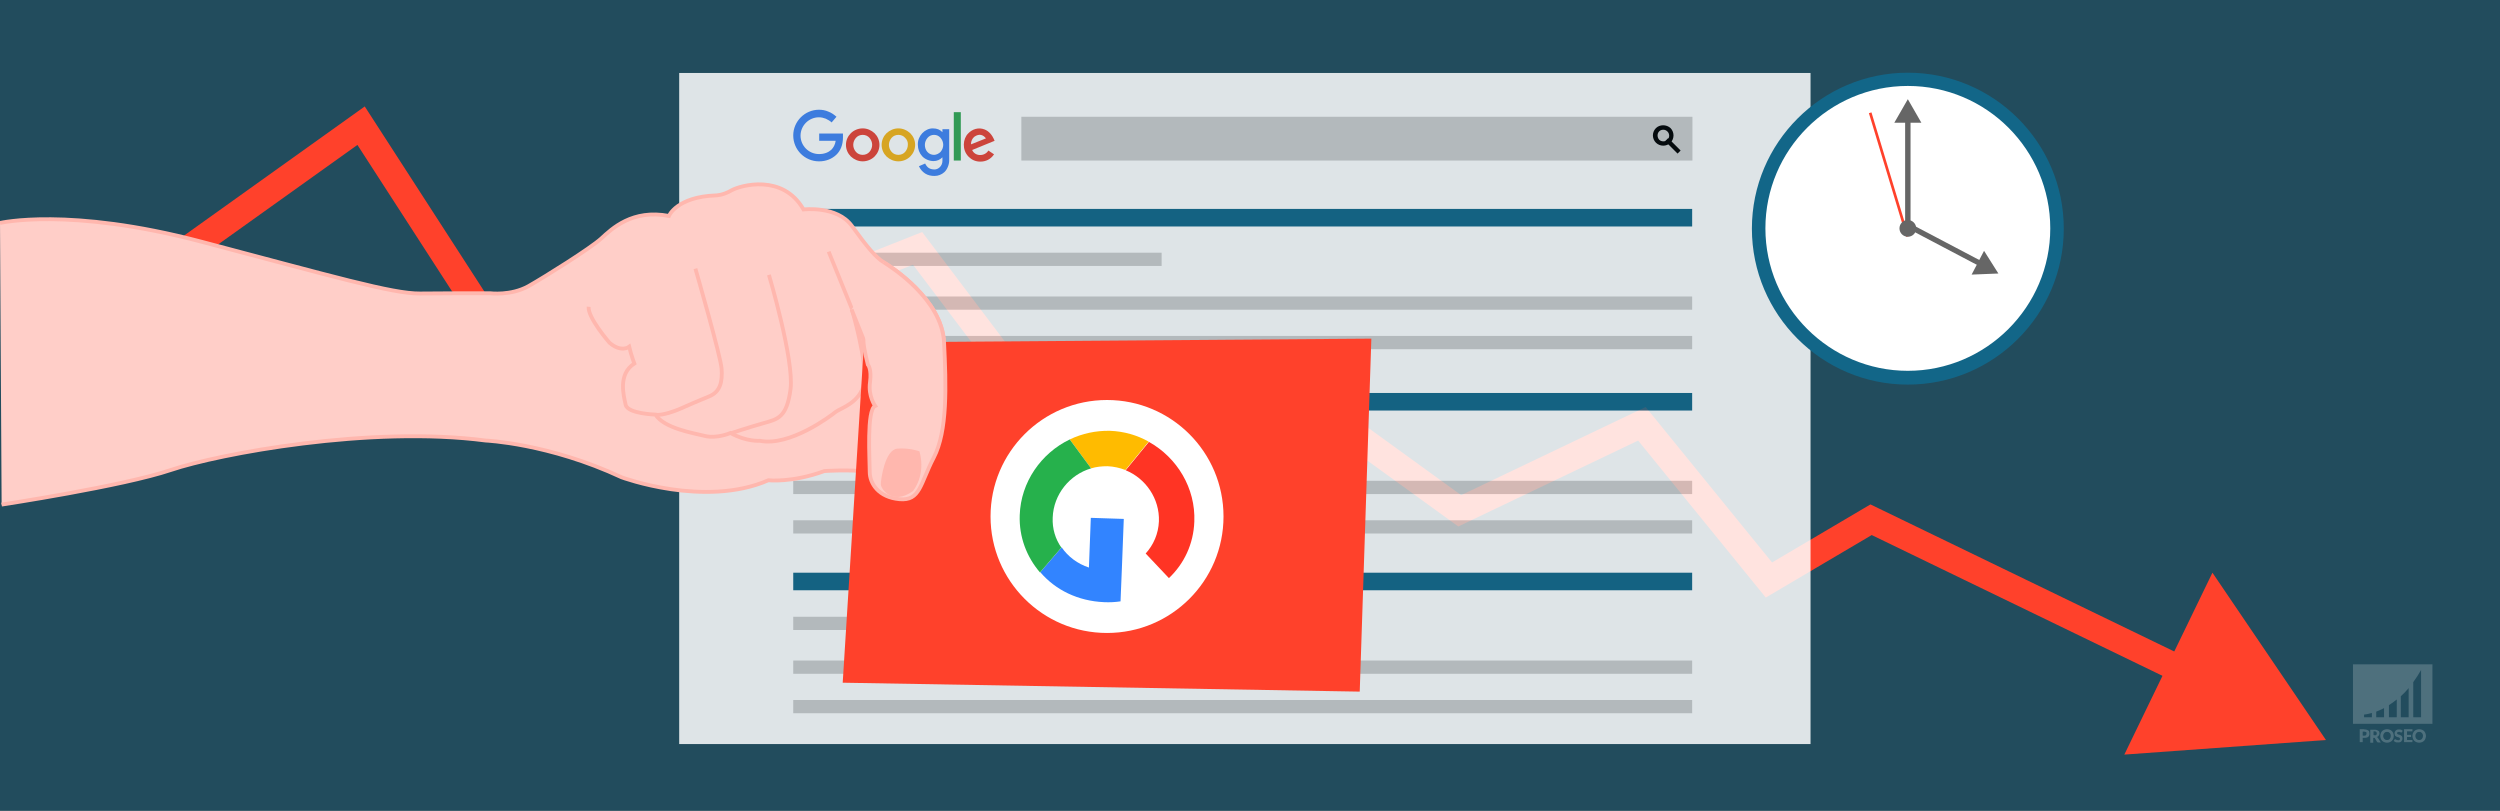 <?xml version="1.0" encoding="UTF-8"?> <svg xmlns="http://www.w3.org/2000/svg" xmlns:xlink="http://www.w3.org/1999/xlink" version="1.1" x="0px" y="0px" viewBox="0 0 925 300" style="enable-background:new 0 0 925 300;" xml:space="preserve"><rect x="0" y="0" width="925" height="300" fill="#333333" stroke="none"/> <style type="text/css"> .st0{opacity:0.5;fill:#126688;} .st1{opacity:0.2;fill:#FFFFFF;} .st2{opacity:0.2;} .st3{fill:#FFFFFF;} .st4{fill:none;stroke:#FF412B;stroke-width:10;stroke-miterlimit:10;} .st5{fill:#FF412B;} .st6{opacity:0.85;} .st7{fill:#CCCCCC;} .st8{fill-rule:evenodd;clip-rule:evenodd;fill:#4285F4;} .st9{fill-rule:evenodd;clip-rule:evenodd;fill:#EA4335;} .st10{fill-rule:evenodd;clip-rule:evenodd;fill:#F7B518;} .st11{fill-rule:evenodd;clip-rule:evenodd;fill:#34A853;} .st12{fill:#126688;} .st13{fill:#FFCEC8;stroke:#FFB7AE;stroke-width:1.427;stroke-miterlimit:10;} .st14{fill:none;stroke:#FFB7AE;stroke-width:1.427;stroke-miterlimit:10;} .st15{fill:#FFB7AE;} .st16{fill:#3284FF;} .st17{fill:#FF3424;} .st18{fill:#FFBB00;} .st19{fill:#26B14C;} .st20{fill:#666666;} </style> <g id="bg"> <rect class="st0" width="925" height="300"></rect> </g> <g id="watermerk"> <g> <path class="st1" d="M870.6,245.8v22H900v-22H870.6z M877.6,265.4h-2.9v-1c0,0,1.1-0.1,2.9-0.6V265.4z M882.1,265.4h-2.9v-2.1 c0.9-0.3,1.9-0.8,2.9-1.3V265.4z M886.8,265.4h-2.9v-4.5c1-0.6,1.9-1.3,2.9-2.1V265.4z M891.2,265.4h-2.9v-7.8c1-0.9,2-1.9,2.9-3 V265.4z M895.8,265.4h-2.9v-13c1-1.4,2-2.9,2.9-4.5V265.4z"></path> <g class="st2"> <path class="st3" d="M874.8,269.9c0.3,0,0.6,0,0.9,0.1c0.2,0.1,0.4,0.2,0.6,0.3c0.2,0.1,0.3,0.3,0.3,0.5s0.1,0.4,0.1,0.6 c0,0.2,0,0.5-0.1,0.7c-0.1,0.2-0.2,0.4-0.3,0.5c-0.2,0.1-0.4,0.3-0.6,0.3c-0.2,0.1-0.5,0.1-0.9,0.1h-0.6v1.6h-1.1v-4.8H874.8z M874.8,272.2c0.3,0,0.5-0.1,0.6-0.2c0.1-0.1,0.2-0.3,0.2-0.6c0-0.1,0-0.2,0-0.3c0-0.1-0.1-0.2-0.1-0.2c-0.1-0.1-0.2-0.1-0.3-0.1 c-0.1,0-0.2-0.1-0.4-0.1h-0.6v1.5H874.8z"></path> <path class="st3" d="M880.9,274.7h-1c-0.2,0-0.3-0.1-0.4-0.2l-0.8-1.4c0-0.1-0.1-0.1-0.1-0.1c0,0-0.1,0-0.2,0h-0.3v1.8H877v-4.8 h1.5c0.3,0,0.6,0,0.9,0.1c0.2,0.1,0.4,0.2,0.6,0.3c0.2,0.1,0.3,0.3,0.3,0.4c0.1,0.2,0.1,0.4,0.1,0.6c0,0.2,0,0.3-0.1,0.4 c0,0.1-0.1,0.3-0.2,0.4c-0.1,0.1-0.2,0.2-0.3,0.3c-0.1,0.1-0.3,0.2-0.4,0.2c0.1,0,0.1,0.1,0.2,0.1c0.1,0.1,0.1,0.1,0.2,0.2 L880.9,274.7z M878.6,272.1c0.2,0,0.3,0,0.4-0.1c0.1,0,0.2-0.1,0.3-0.2s0.1-0.1,0.1-0.2c0-0.1,0-0.2,0-0.3c0-0.2-0.1-0.4-0.2-0.5 c-0.1-0.1-0.3-0.2-0.6-0.2h-0.4v1.4H878.6z"></path> <path class="st3" d="M885.7,272.3c0,0.3-0.1,0.7-0.2,1c-0.1,0.3-0.3,0.6-0.5,0.8c-0.2,0.2-0.5,0.4-0.8,0.5 c-0.3,0.1-0.6,0.2-1,0.2c-0.4,0-0.7-0.1-1-0.2c-0.3-0.1-0.6-0.3-0.8-0.5c-0.2-0.2-0.4-0.5-0.5-0.8c-0.1-0.3-0.2-0.6-0.2-1 s0.1-0.7,0.2-1c0.1-0.3,0.3-0.6,0.5-0.8c0.2-0.2,0.5-0.4,0.8-0.5c0.3-0.1,0.6-0.2,1-0.2c0.4,0,0.7,0.1,1,0.2 c0.3,0.1,0.6,0.3,0.8,0.5c0.2,0.2,0.4,0.5,0.5,0.8C885.6,271.6,885.7,271.9,885.7,272.3z M884.6,272.3c0-0.2,0-0.4-0.1-0.6 c-0.1-0.2-0.1-0.3-0.3-0.5c-0.1-0.1-0.3-0.2-0.4-0.3c-0.2-0.1-0.4-0.1-0.6-0.1c-0.2,0-0.4,0-0.6,0.1c-0.2,0.1-0.3,0.2-0.4,0.3 c-0.1,0.1-0.2,0.3-0.3,0.5c-0.1,0.2-0.1,0.4-0.1,0.6c0,0.2,0,0.5,0.1,0.6c0.1,0.2,0.1,0.3,0.3,0.5c0.1,0.1,0.3,0.2,0.4,0.3 c0.2,0.1,0.4,0.1,0.6,0.1c0.2,0,0.4,0,0.6-0.1c0.2-0.1,0.3-0.2,0.4-0.3c0.1-0.1,0.2-0.3,0.3-0.5 C884.5,272.7,884.6,272.5,884.6,272.3z"></path> <path class="st3" d="M888.7,270.9c0,0.1-0.1,0.1-0.1,0.1c0,0-0.1,0-0.1,0c-0.1,0-0.1,0-0.2,0c-0.1,0-0.1-0.1-0.2-0.1 c-0.1,0-0.2-0.1-0.2-0.1c-0.1,0-0.2,0-0.3,0c-0.2,0-0.4,0-0.5,0.1s-0.2,0.2-0.2,0.4c0,0.1,0,0.2,0.1,0.2c0.1,0.1,0.1,0.1,0.2,0.2 c0.1,0,0.2,0.1,0.3,0.1c0.1,0,0.3,0.1,0.4,0.1c0.1,0,0.3,0.1,0.4,0.2c0.1,0.1,0.2,0.1,0.3,0.2c0.1,0.1,0.2,0.2,0.2,0.4 c0.1,0.1,0.1,0.3,0.1,0.5c0,0.2,0,0.4-0.1,0.6c-0.1,0.2-0.2,0.4-0.3,0.5c-0.1,0.1-0.3,0.3-0.5,0.3c-0.2,0.1-0.5,0.1-0.7,0.1 c-0.1,0-0.3,0-0.5,0c-0.2,0-0.3-0.1-0.4-0.1c-0.1-0.1-0.3-0.1-0.4-0.2c-0.1-0.1-0.2-0.2-0.3-0.3l0.3-0.5c0,0,0.1-0.1,0.1-0.1 c0,0,0.1,0,0.1,0c0.1,0,0.1,0,0.2,0.1c0.1,0,0.1,0.1,0.2,0.1c0.1,0,0.2,0.1,0.3,0.1c0.1,0,0.2,0.1,0.4,0.1c0.2,0,0.4,0,0.5-0.1 c0.1-0.1,0.2-0.2,0.2-0.4c0-0.1,0-0.2-0.1-0.3c-0.1-0.1-0.1-0.1-0.2-0.2c-0.1,0-0.2-0.1-0.3-0.1c-0.1,0-0.3-0.1-0.4-0.1 c-0.1,0-0.3-0.1-0.4-0.2c-0.1-0.1-0.2-0.1-0.3-0.2c-0.1-0.1-0.2-0.2-0.2-0.4c-0.1-0.2-0.1-0.3-0.1-0.6c0-0.2,0-0.4,0.1-0.5 c0.1-0.2,0.2-0.3,0.3-0.5c0.1-0.1,0.3-0.2,0.5-0.3c0.2-0.1,0.4-0.1,0.7-0.1c0.1,0,0.3,0,0.4,0c0.1,0,0.3,0.1,0.4,0.1 c0.1,0,0.2,0.1,0.3,0.2c0.1,0.1,0.2,0.1,0.3,0.2L888.7,270.9z"></path> <path class="st3" d="M890.6,270.8v1.1h1.5v0.8h-1.5v1.1h2v0.8h-3.1v-4.8h3.1v0.8H890.6z"></path> <path class="st3" d="M897.6,272.3c0,0.3-0.1,0.7-0.2,1c-0.1,0.3-0.3,0.6-0.5,0.8c-0.2,0.2-0.5,0.4-0.8,0.5 c-0.3,0.1-0.6,0.2-1,0.2c-0.4,0-0.7-0.1-1-0.2c-0.3-0.1-0.6-0.3-0.8-0.5c-0.2-0.2-0.4-0.5-0.5-0.8c-0.1-0.3-0.2-0.6-0.2-1 s0.1-0.7,0.2-1c0.1-0.3,0.3-0.6,0.5-0.8c0.2-0.2,0.5-0.4,0.8-0.5c0.3-0.1,0.6-0.2,1-0.2c0.4,0,0.7,0.1,1,0.2 c0.3,0.1,0.6,0.3,0.8,0.5c0.2,0.2,0.4,0.5,0.5,0.8C897.5,271.6,897.6,271.9,897.6,272.3z M896.5,272.3c0-0.2,0-0.4-0.1-0.6 c-0.1-0.2-0.1-0.3-0.3-0.5c-0.1-0.1-0.3-0.2-0.4-0.3c-0.2-0.1-0.4-0.1-0.6-0.1c-0.2,0-0.4,0-0.6,0.1c-0.2,0.1-0.3,0.2-0.4,0.3 c-0.1,0.1-0.2,0.3-0.3,0.5c-0.1,0.2-0.1,0.4-0.1,0.6c0,0.2,0,0.5,0.1,0.6c0.1,0.2,0.1,0.3,0.3,0.5c0.1,0.1,0.3,0.2,0.4,0.3 c0.2,0.1,0.4,0.1,0.6,0.1c0.2,0,0.4,0,0.6-0.1c0.2-0.1,0.3-0.2,0.4-0.3c0.1-0.1,0.2-0.3,0.3-0.5 C896.4,272.7,896.5,272.5,896.5,272.3z"></path> </g> </g> </g> <g id="afbeelding"> <g> <g> <polyline class="st4" points="25,124.1 133.6,46.5 199,147.7 339.5,91.9 407.5,181.9 478.8,144.6 540.1,189 607.5,156.8 654.5,214.6 692.3,192.3 812.1,250.3 "></polyline> <g> <polygon class="st5" points="786,279.2 860.6,273.8 818.6,211.9 "></polygon> </g> </g> </g> <g class="st6"> <rect x="251.3" y="27" class="st3" width="418.6" height="248.3"></rect> <rect x="377.9" y="43.2" class="st7" width="248.3" height="16.2"></rect> <g> <g> <path class="st7" d="M617.5,48c1.2,1.2,1.2,3.1,0,4.2c-1.2,1.2-3.1,1.2-4.2,0c-1.2-1.2-1.2-3.1,0-4.2 C614.4,46.9,616.3,46.9,617.5,48z"></path> <path d="M615.4,53.9c-1,0-2-0.4-2.7-1.1c-1.5-1.5-1.5-3.9,0-5.4c1.4-1.4,3.9-1.4,5.4,0c0.7,0.7,1.1,1.7,1.1,2.7 c0,1-0.4,2-1.1,2.7S616.4,53.9,615.4,53.9z M615.4,48c-0.6,0-1.1,0.2-1.5,0.6c-0.8,0.8-0.8,2.2,0,3.1c0.8,0.8,2.3,0.8,3.1,0 c0.4-0.4,0.6-1,0.6-1.5s-0.2-1.1-0.6-1.5C616.5,48.2,616,48,615.4,48z"></path> </g> <g> <line class="st7" x1="616.7" y1="51.6" x2="621.3" y2="56.1"></line> <rect x="618.2" y="50.6" transform="matrix(0.707 -0.707 0.707 0.707 143.261 453.524)" width="1.6" height="6.5"></rect> </g> </g> <g> <path class="st8" d="M307.7,45.3c-0.6-0.6-1.4-1-2.2-1.4c-0.8-0.3-1.6-0.5-2.5-0.5c-1.9,0-3.6,0.8-4.8,2c-1.2,1.2-2,2.9-2,4.8 c0,1.9,0.8,3.6,2,4.8c1.2,1.2,2.9,2,4.8,2c0.4,0-0.2,0,0.1,0c1.9,0,3.4-0.6,4.5-1.6c0.8-0.8,1.4-1.9,1.6-3.3h-6.1v-2.7h7.5h1.3 l0,1.3c0,0.1,0,0.1,0,0.1h0c0,2.8-0.9,5-2.5,6.5c-1.6,1.5-3.8,2.4-6.3,2.4c-0.1,0-0.1,0-0.1,0v0c0,0,0.2,0,0,0 c-2.6,0-5-1.1-6.7-2.8c-1.7-1.7-2.8-4.1-2.8-6.8c0-2.6,1.1-5,2.8-6.7c1.7-1.7,4.1-2.8,6.7-2.8c1.2,0,2.4,0.2,3.5,0.7 c1.1,0.4,2.1,1.1,3,1.9L307.7,45.3L307.7,45.3z M303,59.8C303,59.8,303,59.8,303,59.8L303,59.8L303,59.8z M312,50.9 C312,50.9,312,50.9,312,50.9L312,50.9L312,50.9z M312,50.9C312,50.8,312,50.7,312,50.9L312,50.9z"></path> <path class="st9" d="M319.2,47.5c1.7,0,3.2,0.7,4.4,1.8c1.1,1.1,1.8,2.6,1.8,4.3c0,1.7-0.7,3.2-1.8,4.3c-1.1,1.1-2.7,1.8-4.4,1.8 c-1.7,0-3.2-0.7-4.4-1.8c-1.1-1.1-1.8-2.6-1.8-4.3c0-1.7,0.7-3.2,1.8-4.3C315.9,48.2,317.5,47.5,319.2,47.5L319.2,47.5z M321.7,51c-0.6-0.7-1.5-1.1-2.5-1.1c-1,0-1.9,0.4-2.5,1.1c-0.6,0.7-1,1.6-1,2.6c0,1,0.4,1.9,1,2.6c0.6,0.7,1.5,1.1,2.5,1.1 c1,0,1.9-0.4,2.5-1.1c0.6-0.7,1-1.6,1-2.6C322.7,52.6,322.3,51.7,321.7,51z"></path> <path class="st10" d="M332.4,47.5c1.7,0,3.2,0.7,4.4,1.8c1.1,1.1,1.8,2.6,1.8,4.3c0,1.7-0.7,3.2-1.8,4.3 c-1.1,1.1-2.7,1.8-4.4,1.8s-3.2-0.7-4.4-1.8c-1.1-1.1-1.8-2.6-1.8-4.3c0-1.7,0.7-3.2,1.8-4.3C329.2,48.2,330.7,47.5,332.4,47.5 L332.4,47.5z M334.9,51c-0.6-0.7-1.5-1.1-2.5-1.1c-1,0-1.9,0.4-2.5,1.1c-0.6,0.7-1,1.6-1,2.6c0,1,0.4,1.9,1,2.6 c0.6,0.7,1.5,1.1,2.5,1.1c1,0,1.9-0.4,2.5-1.1c0.6-0.7,1-1.6,1-2.6C336,52.6,335.6,51.7,334.9,51z"></path> <path class="st8" d="M345.1,47.5c1.7,0,2.7,0.5,3.6,1.4v-1.1h2.5v11.6c0,1.6-0.8,3.4-1.8,4.3c-1,0.9-2.3,1.4-3.6,1.4 c-1.2,0-2.4-0.2-3.5-0.9c-0.9-0.6-1.7-1.4-2.3-2.7l2.3-1c0.7,1.4,1.6,2.2,3.5,2.2c1.3,0,2.9-1.2,2.9-3.2v-1.3 c-0.9,0.9-2,1.4-3.3,1.4c-1.5,0-3.2-0.7-4.2-1.8c-1-1.1-1.6-2.6-1.6-4.3C339.5,50.2,342.3,47.5,345.1,47.5L345.1,47.5z M348,51 c-0.6-0.7-1.4-1.1-2.4-1.1s-1.8,0.4-2.4,1.1c-0.6,0.7-1,1.6-1,2.6c0,2.1,1.4,3.7,3.4,3.7c0.9,0,1.8-0.5,2.4-1.1 c0.6-0.7,1-1.6,1-2.6C349,52.6,348.6,51.7,348,51z"></path> <rect x="352.9" y="41.5" class="st11" width="2.6" height="17.9"></rect> <path class="st9" d="M359.3,53.4l5.5-2.2c-1-1.3-2.4-1.9-4.3-0.6C359.8,51.2,359.2,52.2,359.3,53.4L359.3,53.4z M359.7,55.5 c1,2.4,4.6,2.5,6,0.2l2.1,1.4c-1.3,1.9-3.1,2.7-5.1,2.7c-1.8,0-3.2-0.7-4.3-1.8c-2.6-2.6-2.1-6.7-0.2-8.6 c1.5-1.6,3.8-2.4,6.1-1.5c1.5,0.6,2.8,1.9,3.7,4.2C365.2,53.2,362.5,54.4,359.7,55.5z"></path> </g> <g> <rect x="293.5" y="93.5" class="st7" width="136.3" height="4.9"></rect> <rect x="293.5" y="109.7" class="st7" width="332.6" height="4.9"></rect> <rect x="293.5" y="124.3" class="st7" width="332.6" height="4.9"></rect> <rect x="293.5" y="77.3" class="st12" width="332.6" height="6.5"></rect> </g> <g> <rect x="293.5" y="161.6" class="st7" width="136.3" height="4.9"></rect> <rect x="293.5" y="177.9" class="st7" width="332.6" height="4.9"></rect> <rect x="293.5" y="192.5" class="st7" width="332.6" height="4.9"></rect> <rect x="293.5" y="145.4" class="st12" width="332.6" height="6.5"></rect> </g> <g> <rect x="293.5" y="228.2" class="st7" width="136.3" height="4.9"></rect> <rect x="293.5" y="244.4" class="st7" width="332.6" height="4.9"></rect> <rect x="293.5" y="259" class="st7" width="332.6" height="4.9"></rect> <rect x="293.5" y="211.9" class="st12" width="332.6" height="6.5"></rect> </g> </g> <g> <path class="st13" d="M0,82.5c0,0,25.5-6,74.4,6.9s70.8,19.3,81,19.2s17.5-0.1,25.9-0.1c0,0,7.7,1,14.2-2.6 c6.5-3.7,22.9-14,26.9-17.6c4-3.7,11.6-11,25.1-8.4c0,0,2.9-7.1,17.4-7.6c0,0,2.6,0,5.8-1.9c3.3-1.8,18.9-6.3,26.6,7.1 c0,0,12.4-1.5,17.9,6.1c5.5,7.6,8.8,11.6,11.7,13.4c2.9,1.8,21.6,13.7,22.4,29.7s1.3,32.8-3.8,42.6s-5,16.1-12.7,15.4 c-7.7-0.7-11-5.8-11-10.1c-7.7-1-16.8-0.3-16.8-0.3c-12,4.4-20.7,3.4-20.7,3.4c-23.6,10.3-54.3-1.1-54.3-1.1 C203,164,179.7,163,179.7,163c-42.7-5.6-98.7,4.9-116.5,10.9S0.6,186.7,0.6,186.7"></path> <path class="st13" d="M0.6,186.7"></path> <path class="st14" d="M321.9,174.6c0-4.4-1.2-22.9,2-24.4c0,0-2.6-3.6-1.9-8.7c0.7-5.1-0.8-6.6-0.8-6.6s-1.4-5.5-1.6-8.2 c0-0.6,0-1.1-0.2-1.7l-4.2-10.5c0,0,5.9,20,4.5,27.3c-1.4,7.3-8.7,9.2-10.5,10.6c-1.8,1.5-17,12.9-28,10.7c0,0-5.1,0.4-10.9-2.9 c0,0-5.1,2.2-9.5,1.1c-4.4-1.1-15-2.8-18.3-7.9c0,0-10.2-0.3-11-3.6c-0.7-3.3-3-11.3,3.2-15.3c0,0-1.1-2.9-1.9-6.2 c0,0-2.9,2.3-7.3-1.5c0,0-8.1-9.3-7.7-13.3"></path> <path class="st15" d="M340.2,167c0,0-3.7-1.4-8.2-1c-4.6,0.4-6.1,11.5-6.1,13.2c0,1.6,4.2,8,11.9,2.5 C337.8,181.6,342.7,176.1,340.2,167z"></path> <path class="st14" d="M284.5,101.7c0,0,9.4,31.6,8,42.3c-1.4,10.6-4.8,11.1-10.1,12.6c-5.3,1.5-12,3.7-12,3.7"></path> <path class="st14" d="M257.3,99.4c0,0,9.4,32.5,9.7,37.1c0.3,4.6-0.4,8.5-4.7,10.2c-4.2,1.7-8.1,3.4-10.3,4.4s-6.7,2.6-9.3,2.4"></path> <line class="st14" x1="306.6" y1="93.1" x2="315.3" y2="114.5"></line> <polygon class="st5" points="311.8,252.6 319.7,126.7 507.4,125.3 503.1,255.9 "></polygon> <g> <circle class="st3" cx="409.6" cy="191.1" r="43.1"></circle> <g> <path class="st16" d="M408.5,222.8c2.1,0.1,4.1,0,6.1-0.3l0.1-2.5l0.4-9.8l0.7-18.2l-12.2-0.4l-0.7,18.4 c-4.2-1.4-7.7-4-10.1-7.5l-7.9,9.2C390.5,218.3,398.9,222.4,408.5,222.8z"></path> <path class="st17" d="M428.8,192.9c-0.2,4.6-2,8.7-4.9,11.9l8.6,9.1c5.6-5.3,9.1-12.6,9.4-20.9c0.5-12.4-6.4-23.7-16.8-29.5 l-8.6,10.5C423.9,177,429.1,184.5,428.8,192.9z"></path> <path class="st18" d="M395.8,162.6l7.9,10.7c1.9-0.6,4-0.8,6.1-0.8c2.3,0.1,4.5,0.6,6.6,1.4l8.6-10.5c-4.3-2.4-9.1-3.8-14.3-4 C405.4,159.3,400.4,160.4,395.8,162.6z"></path> <path class="st19" d="M403.7,173.3l-7.9-10.7c-10.6,5.1-18.1,15.8-18.5,28c-0.3,8.1,2.6,15.5,7.5,21.2l7.9-9.2 c-2.2-3.1-3.4-7-3.2-11.1C389.8,182.9,395.8,175.6,403.7,173.3z"></path> </g> </g> <path class="st13" d="M326.9,97c2.9,1.8,21.6,13.7,22.4,29.7s1.3,32.8-3.8,42.6s-5,16.1-12.7,15.4c-7.7-0.7-11-5.8-11-10.1 c0-4.4-1.2-22.9,2-24.4c0,0-2.6-3.6-1.9-8.7c0.7-5.1-0.8-6.6-0.8-6.6s-1.4-5.5-1.6-8.2c0-0.6,0-1.1-0.2-1.7l-4.2-10.5"></path> <path class="st15" d="M340.2,167c0,0-3.7-1.4-8.2-1c-4.6,0.4-6.1,11.5-6.1,13.2c0,1.6,4.2,8,11.9,2.5 C337.8,181.6,342.7,176.1,340.2,167z"></path> </g> <g> <g> <circle class="st3" cx="705.9" cy="84.5" r="55.2"></circle> <path class="st12" d="M705.9,142.3c-31.8,0-57.7-25.9-57.7-57.7c0-31.8,25.9-57.7,57.7-57.7c31.8,0,57.7,25.9,57.7,57.7 C763.6,116.4,737.7,142.3,705.9,142.3z M705.9,31.8c-29.1,0-52.7,23.7-52.7,52.7s23.7,52.7,52.7,52.7s52.7-23.7,52.7-52.7 S735,31.8,705.9,31.8z"></path> </g> <g> <rect x="704.9" y="43.9" class="st20" width="2" height="40.6"></rect> <g> <polygon class="st20" points="710.9,45.4 705.9,36.7 700.9,45.4 "></polygon> </g> </g> <rect x="698.6" y="40.7" transform="matrix(0.957 -0.289 0.289 0.957 11.167 204.821)" class="st5" width="1" height="47.8"></rect> <g> <rect x="718.5" y="75.4" transform="matrix(0.466 -0.885 0.885 0.466 304.034 685.112)" class="st20" width="2" height="30.7"></rect> <g> <polygon class="st20" points="729.5,101.6 739.4,101.2 734.1,92.8 "></polygon> </g> </g> <circle class="st20" cx="705.9" cy="84.5" r="3.1"></circle> </g> </g> <g id="hulplijnen"> </g> </svg> 